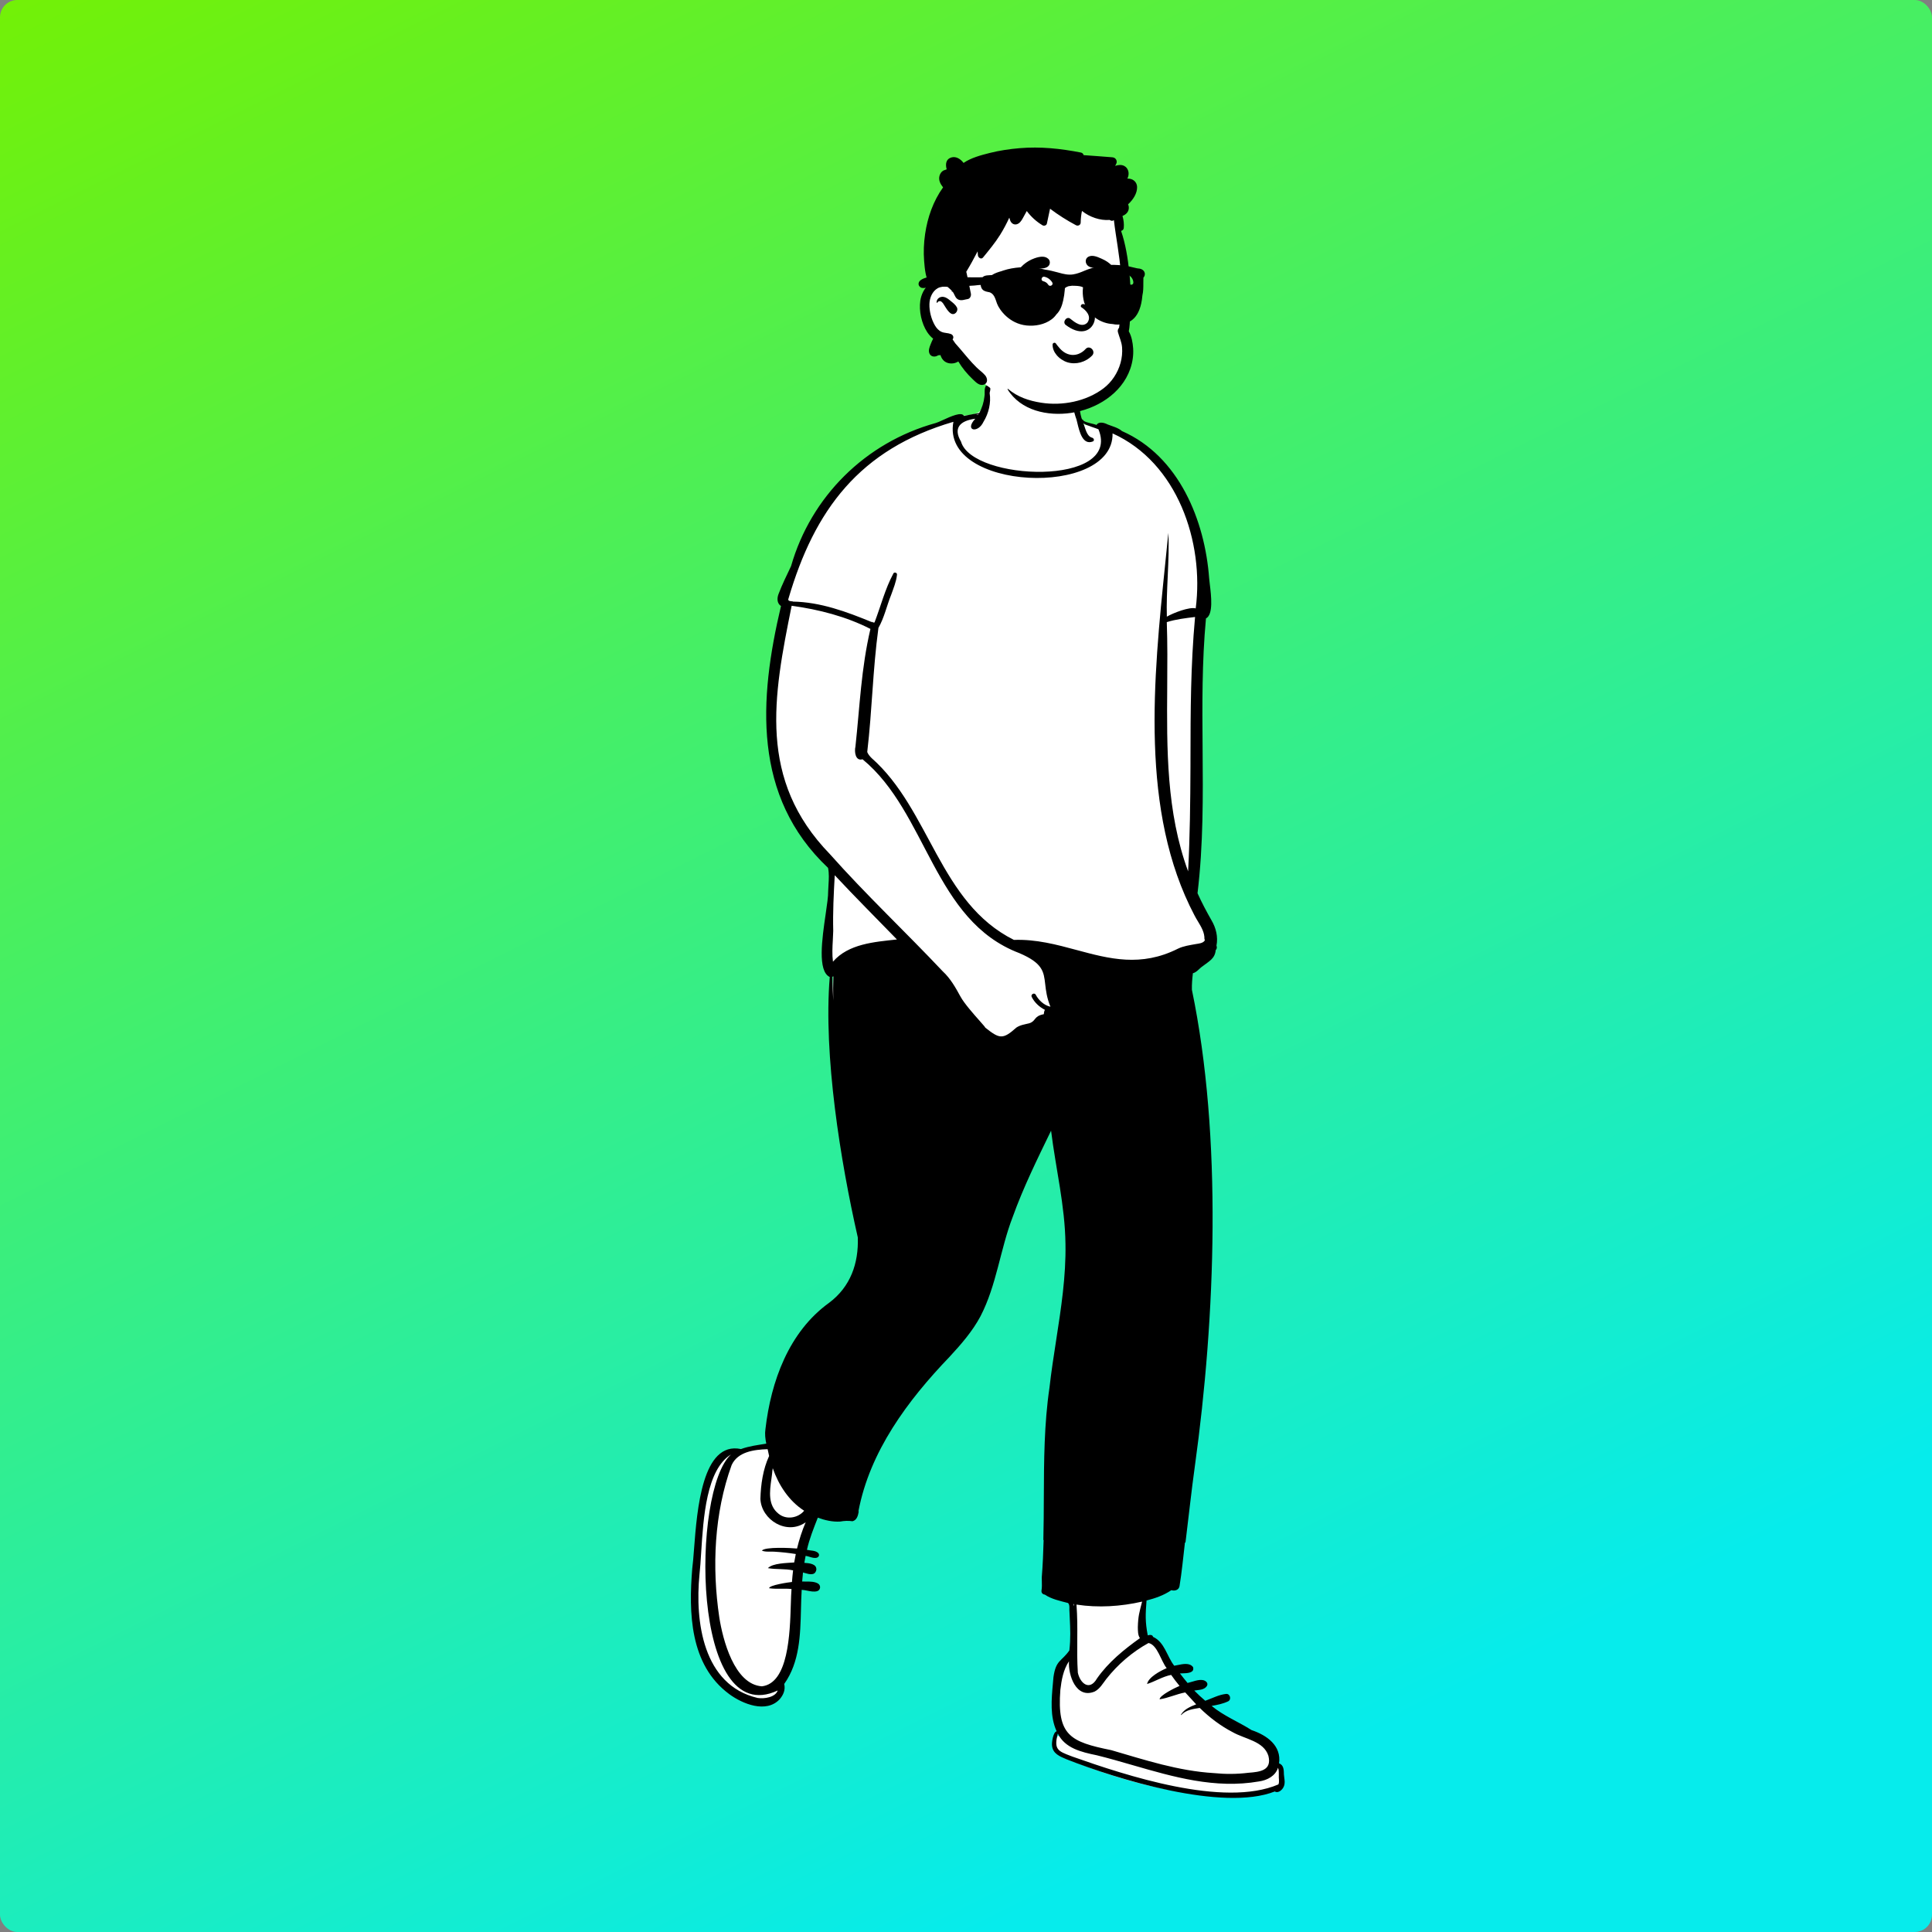 <?xml version="1.0" standalone="no"?>
<svg viewBox="-1300 -200 3350 3350" style="width: 585px; height: 585px; justify-content: center; align-self: center; transform: scale(1, 1);" xmlns="http://www.w3.org/2000/svg"><rect x="-1300" y="-200" width="3350" height="3350" fill="#808080" stroke="none"/><defs><linearGradient id="wrapperGradient_lwq6zsmvv" x1="0%" y1="0%" x2="50%" y2="100%" gradientTransform="rotate(0)"><stop offset="0%" stop-color="#73f105"></stop><stop offset="100%" stop-color="#06ecec"></stop></linearGradient></defs><rect x="-1300" y="-200" width="100%" height="100%" fill="url(#wrapperGradient_lwq6zsmvv)" rx="30"></rect><g transform="rotate(1 434.523 1482.654)"><g transform="translate(-276 479)"><path d="M1013.24 2409.58C1020.27 2376.82 988.086 2365.75 967.795 2358.46C953.261 2349.03 899.409 2316.38 857.74 2276.08C823.643 2243.1 800.432 2200.83 790.77 2196.8C790.77 2196.8 780.824 2191.03 779.791 2186.75C773.739 2161.64 778.787 2138.23 779.791 2123C799.189 2117.91 814.733 2111.56 826.358 2102.67C829.748 2103.8 834.83 2105.25 836.345 2100.29C846.851 2030.2 851.386 1960.93 859.934 1890.78C892.29 1623.6 895.94 1311.46 840.275 1067.43C839.69 1055.34 840.745 1044.41 841.824 1034.02C849.351 1033.21 853.902 1025.92 860.048 1021.57C869.587 1013.98 880.882 1008.16 880.416 994.908C882.682 993.192 882.418 992.227 881.301 990.041C888.577 958.751 856.122 925.779 846.943 899.983C863.628 736.789 840.926 582.574 853.591 419.341C869.588 412.647 858.833 370.809 857.74 353.552C848.878 242.378 791.087 132.46 687.017 96.141C681.068 94.935 672.126 88.135 667.203 92.701C657.689 88.932 645.031 96.363 637.668 87.808L637.742 87.752C631.542 79.155 628.763 68.226 626.725 57.892C627.066 60.804 627.635 63.692 628.336 66.515C610.395 15.951 605.875 2.431 548.118 0.05C522.101 -0.298 487.805 0.483 472.635 25.297C466.419 36.832 468.318 50.077 464.46 62.219C457.378 84.5 426.808 73.733 410.759 85.303C282.311 126.501 176.952 210.593 142.321 345.566C135.241 361.834 127.211 378.025 121.292 394.814C120.376 397.306 117.856 405.739 123.908 409.62L126.835 411.497C88.281 591.698 85.723 743.542 215.25 863.675C224.97 915.296 199.965 985.791 209.577 1035.91C204.1 1043.68 211.045 1049.94 218.047 1050.44C218.722 1050.82 221.45 1052.01 222.194 1052.35C211.051 1209.66 257.835 1421.67 278.457 1505.34C281.264 1555.58 264.117 1596.85 228.843 1624.23C189.87 1648.24 112.82 1756.65 127.104 1870.37C110.411 1873.65 93.839 1875.44 77.824 1881.72C7.75 1869.35 8.445 2004.44 3.98 2051.94C-3.582 2131.47 -8.282 2246.74 67.271 2297.65C87.175 2312.09 127.533 2328.99 148.214 2305.88C154.991 2297.74 156.688 2289.87 154.022 2281.56C188.172 2233.31 178.969 2170.2 182.106 2113.61C192.009 2113.01 202.37 2117.66 211.949 2115.97C221.781 2107.3 185.913 2109.66 182.193 2109.15C182.574 2100.43 183.276 2091.24 184.182 2082.44C189.808 2083.57 197.015 2086.27 202.425 2086.47C205.627 2087.25 207.89 2082.84 205.957 2080.56C201.735 2076.53 190.97 2077.16 184.912 2076.58C185.935 2069.22 187.186 2061.48 188.576 2054.35C195.987 2054.09 203.64 2058.81 210.657 2057.84C205.346 2054.3 195.377 2055.38 188.903 2053.04C193.113 2030.1 201.691 2008.32 209.666 1986.86C229.234 1994.93 246.115 1995.25 265.218 1992.83C273.032 1994.03 276.842 1992.43 278.107 1982.66L277.608 1982.04C292.749 1891.44 341.607 1805.07 432.36 1707.12C450.286 1687.06 470.543 1663.43 484.04 1637.02C511.161 1582.06 515.793 1521.41 536.69 1464.33C556.2 1406.96 582.877 1352.08 607.924 1297.7C611.597 1325.57 616.531 1354.16 621.66 1381.5C644.234 1478.35 642.046 1581.68 625.433 1679.07C600.853 1815.48 612.701 1952.53 607.234 2089.9C607.309 2097.82 608.291 2105.02 607.129 2113.26C606.975 2113.9 607.275 2114.65 608.027 2114.63L609.446 2114.67C621.26 2123.32 637.576 2124.88 651.458 2129.58C657.288 2134.19 655.646 2141.5 656.18 2147.2C657.705 2171.77 659.655 2196.44 657.235 2221.76C646.523 2242.29 633.22 2238.05 630.499 2266.98C628.117 2300.01 623.903 2335.14 639.989 2364.55L633.903 2365.6C624.871 2384.56 630.385 2396.86 651.613 2404.88C756.411 2445.97 903.877 2483.27 1013.24 2452.26C1015.22 2454.23 1018.11 2452.18 1020.37 2449.09C1022.55 2446.11 1024.14 2442.16 1023.78 2439.87C1021.91 2429.81 1024.48 2411.44 1013.24 2409.58Z" transform="translate(199 -36)" fill="#FFFFFF" stroke="none"></path><path d="M1024.76 2380.04C1033.14 2382.58 1033.24 2391.82 1033.5 2398.98C1033.64 2400.9 1033.94 2402.81 1034.23 2404.72C1035 2409.67 1035.77 2414.59 1033.79 2419.62C1031.72 2425.35 1024.57 2432.46 1018.16 2428.83C928.649 2465.78 743.558 2412.05 656.448 2379.41C644.528 2374.58 632.198 2370.16 630.638 2356.18C629.718 2351.22 632.048 2332.48 638.188 2331.08C626.02 2305.81 628.192 2276.25 630.268 2247.98C630.533 2244.38 630.797 2240.79 631.028 2237.24C634.749 2207.17 644.388 2210.33 657.768 2190.55C659.79 2169.62 658.714 2153.14 657.446 2133.7C657.214 2130.16 656.976 2126.51 656.749 2122.72C656.55 2121.42 656.555 2119.87 656.561 2118.26C656.574 2114.47 656.589 2110.34 653.928 2108.31C640.249 2104.97 625.298 2102.2 613.399 2094.39C610.159 2094.3 607.079 2091.61 607.688 2087.32C608.444 2082 608.21 2076.9 607.973 2071.71C607.864 2069.34 607.755 2066.95 607.739 2064.52C609.062 2043.33 609.639 2021.15 609.826 1999.89L609.336 1999.89C609.538 1975.2 609.208 1950.5 608.879 1925.8C608.03 1862.27 607.181 1798.73 615.378 1735.41C617.98 1707.95 621.737 1680.55 625.494 1653.15C633.115 1597.56 640.739 1541.96 638.729 1485.81C636.758 1419.55 619.558 1355.28 610.348 1289.94C587.378 1339.55 563.948 1389.09 546.418 1440.75C525.608 1497.64 520.729 1559.25 493.528 1614.01C480.138 1640.21 460.808 1663.15 441.098 1685.21C369.539 1762.32 305.718 1851.82 287.928 1955.42C288.098 1955.63 288.249 1955.86 288.399 1956.1C287.388 1962.82 285.608 1971.05 277.909 1973.09C270.989 1972.16 263.508 1972.57 256.659 1974.01C243.448 1975.09 230.039 1972.25 217.659 1967.95C210.819 1986.36 203.718 2004.77 199.789 2024.02C206.258 2025.51 214.619 2024.55 219.508 2029.34C222.138 2032.29 220.888 2035.93 217.289 2037.35C213.232 2038.61 208.984 2037.38 204.76 2036.16C202.372 2035.47 199.992 2034.78 197.659 2034.55C196.909 2038.57 196.249 2042.6 195.659 2046.65C204.098 2047.11 217.649 2047.93 216.638 2058.66C214.426 2069.04 204.777 2066.43 196.747 2064.25C195.668 2063.96 194.618 2063.67 193.619 2063.43C193.119 2068.65 192.729 2073.87 192.458 2079.09C194.613 2079.16 196.881 2079.12 199.193 2079.07C206.408 2078.92 214.056 2078.77 220.069 2082.18C225.569 2085.5 224.739 2093.84 218.239 2095.56C212.921 2096.88 207.246 2095.85 201.632 2094.84C198.335 2094.24 195.059 2093.65 191.888 2093.54C191.395 2104.52 191.314 2115.78 191.233 2127.15C190.911 2172.21 190.576 2218.99 164.438 2257.27C166.979 2267.15 163.458 2276.19 156.999 2283.92C134.168 2309.18 92.808 2293.16 69.378 2276.48C-0.312 2226.82 -3.322 2135.91 1.499 2060.07C2.509 2051.66 3.199 2039.98 4.002 2026.4C8.094 1957.14 15.11 1838.41 82.388 1851.3C96.979 1845.79 111.048 1843.97 126.079 1841.17C124.178 1832.87 123.048 1824.27 124.198 1815.82C132.308 1733.36 161.518 1646.83 230.858 1594.99C267.329 1566.64 280.878 1525.77 278.499 1480.84C246.329 1350.12 213.138 1165.75 221.989 1030.25C200.294 1020.56 207.516 964.149 212.951 921.702C215.104 904.885 216.977 890.259 216.659 881.599C216.684 877.91 216.855 874.179 217.027 870.434C217.478 860.574 217.935 850.616 215.739 841.079C82.268 719.519 90.888 550.659 126.218 388.589C118.968 383.939 118.968 375.029 121.608 367.849C127.508 351.269 135.289 335.109 142.499 319.029C174.798 198.269 267.338 102.529 389.028 66.579C391.536 65.891 395.914 63.795 401.059 61.331C414.707 54.795 433.749 45.675 437.569 53.439C446.338 51.459 455.149 49.649 463.999 47.959C468.768 39.199 471.579 29.499 472.569 19.599C473.017 17.284 472.958 14.752 472.899 12.215C472.803 8.122 472.708 4.014 474.739 0.779C474.548 0.209 475.039 -0.421 475.348 0.379C484.369 -1.241 483.058 6.819 481.508 12.849C484.518 30.029 480.508 48.169 471.698 63.099C462.489 83.949 438.268 79.229 457.399 57.969C431.369 61.749 418.768 74.509 433.369 98.059C453.848 166.229 714.319 171.419 671.239 72.539C669.069 71.389 649.208 65.959 644.848 62.339C648.528 70.539 650.649 84.529 660.168 87.249C663.268 87.609 665.409 92.079 661.948 93.799C644.456 101.169 638.27 77.011 634.468 62.162C633.906 59.967 633.396 57.975 632.909 56.319C627.428 41.779 623.458 25.509 629.188 11.109C632.232 9.375 634.877 22.742 637.391 35.455C639.214 44.669 640.969 53.539 642.758 56.069C643.188 56.159 643.588 56.229 643.928 56.219C644.058 56.989 644.608 57.679 645.468 58.309C650.088 61.689 663.579 63.179 667.768 65.129C671.718 58.519 681.108 60.979 686.878 63.819C695.418 67.069 705.178 69.069 712.168 74.969C811.778 116.709 858.628 227.509 867.729 327.859C867.973 330.428 868.452 333.861 869.007 337.835C871.75 357.492 876.339 390.366 863.378 397.229C857.653 473.13 859.56 547.757 861.464 622.226C863.599 705.778 865.73 789.133 857.069 873.869C864.558 889.769 873.039 905.059 882.018 920.209C890.208 933.509 894.229 948.789 891.499 964.179C892.668 966.839 892.418 969.909 890.289 971.939C889.319 986.929 878.598 991.739 868.058 1000.33C862.388 1004.2 858.308 1010.89 851.458 1012.72C850.489 1022.27 849.808 1031.9 850.258 1041.52C907.698 1295.43 900.938 1609.13 869.909 1866.14C864.487 1910.6 860.627 1955.31 855.838 1999.89L854.919 1999.89C852.396 2024.33 850.387 2051.94 846.789 2075.87C845.588 2082.66 838.579 2084.62 832.798 2082.92C820.218 2091.94 805.208 2097.44 790.079 2101.63C788.619 2126.05 788.239 2138.16 793.229 2161.98C796.619 2160.83 801.698 2160.53 802.428 2164.42C822.808 2173.24 827.008 2197.84 840.048 2213.87C841.722 2213.56 843.527 2213.15 845.409 2212.72C855.09 2210.5 866.776 2207.83 872.729 2215.7C875.889 2225.94 862.614 2226.49 854.11 2226.84C852.632 2226.9 851.297 2226.96 850.218 2227.06C854.608 2232.57 859.079 2238.01 863.708 2243.35C865.818 2242.84 868.201 2242.08 870.72 2241.27C879.714 2238.38 890.427 2234.93 896.489 2241.07C898.168 2242.9 898.789 2245.37 897.399 2247.75C892.938 2255.35 883.198 2254.81 875.539 2256.29C881.688 2262.39 888.198 2268.15 894.918 2273.67C906.749 2269.22 918.058 2262.82 930.649 2261.16C937.758 2260.17 940.918 2270.86 934.358 2274.07C925.668 2278.33 915.888 2280.54 906.108 2282.38C927.168 2299.28 953.159 2309.08 976.079 2323.1C1002.96 2331.64 1028.56 2349.2 1024.76 2380.04ZM462.258 50.979C462.458 50.659 462.659 50.329 462.848 49.999C461.319 50.449 459.789 50.879 458.258 51.339C459.608 51.189 460.938 51.069 462.258 50.979ZM644.239 60.559C644.188 60.409 644.138 60.259 644.098 60.119C644.218 60.189 644.338 60.269 644.468 60.349C644.369 60.409 644.308 60.479 644.239 60.559ZM540.168 960.359C409.468 897.869 391.388 737.649 287.899 649.379C284.558 646.199 281.789 642.929 280.178 639.079C287.598 564.109 287.058 498.379 295.829 423.489C305.628 405.709 309.499 385.059 316.798 366.139C320.619 354.619 325.258 343.209 326.358 331.119C327.278 327.139 321.058 325.409 319.899 329.169C306.088 356.009 299.218 385.859 288.909 414.159C287.458 414.739 285.528 414.279 284.958 412.759C284.869 413.129 284.768 413.499 284.678 413.869C240.308 396.529 194.558 380.379 146.218 380.499C146.249 380.349 146.289 380.189 146.319 380.039C143.338 380.129 137.088 379.889 138.958 375.569C181.448 220.619 257.739 114.409 419.569 63.959C398.878 184.189 700.018 191.149 695.858 79.239C809.298 127.979 858.168 264.869 845.308 380.129C834.528 377.219 806.458 388.669 795.508 395.319C794.456 373.233 795.134 348.993 795.801 325.148C796.548 298.467 797.28 272.288 795.558 250.189C794.202 266.962 792.752 283.994 791.286 301.235C774.091 503.328 754.456 734.108 852.539 912.499C854.345 915.891 856.448 919.245 858.566 922.621C864.55 932.163 870.645 941.882 870.438 953.139C871.268 953.979 871.348 955.449 870.338 956.529C870.338 956.599 870.338 956.669 870.329 956.739C870.278 956.749 870.218 956.749 870.159 956.749C867.069 960.429 860.569 961.159 856.098 961.969C845.539 964.099 834.428 965.719 824.758 970.619C761.126 1004.03 705.968 990.201 649.354 976.012C614.303 967.226 578.693 958.301 540.168 960.359ZM595.979 1080.62C586.069 1075.84 577.708 1068.19 572.729 1058.68C570.418 1054.26 577.319 1050.36 579.688 1054.79C584.468 1063.71 594.388 1073.03 605.508 1075.07C598.844 1059.59 597.184 1047.02 595.759 1036.23C592.863 1014.31 590.94 999.751 549.948 983.089C399.888 929.139 386.598 742.569 272.249 651.779C259.808 655.679 257.608 638.769 259.558 629.989C266.018 558.969 266.979 495.529 281.979 425.539C239.448 404.739 191.958 393.409 144.729 387.769C115.468 546.339 91.159 690.289 218.558 817.239C282.128 886.339 352.088 949.799 417.758 1017.04C431.168 1028.98 440.329 1044.53 449.079 1059.97C455.879 1071.96 472.493 1090.07 483.265 1101.81C489.126 1108.2 493.258 1112.7 493.138 1113.31C518.048 1132.33 523.808 1133.92 547.018 1112.3C553.838 1107.52 561.428 1106.59 569.319 1104.41C581.378 1100.37 576.358 1091.9 594.208 1088.25C594.338 1085.72 594.758 1083.02 595.979 1080.62ZM840.088 836.269C842.188 775.819 841.808 715.329 840.999 654.859C840.93 650.424 840.86 646.014 840.791 641.625C839.453 557.026 838.239 480.351 844.428 395.019C828.218 397.259 811.319 399.549 795.588 404.789C797.52 441.737 797.895 478.99 798.27 516.276C799.363 624.922 800.459 733.841 840.088 836.269ZM227.088 1003.6C225.256 991.006 225.732 978.454 226.209 965.874C226.406 960.682 226.603 955.485 226.638 950.279C225.249 917.829 226.329 886.199 227.579 853.639C263.438 890.789 300.718 926.679 337.338 963.139C298.338 968.059 253.358 972.109 227.088 1003.6ZM228.188 1028.97C227.638 1029.3 227.039 1029.57 226.428 1029.77C227.018 1043.46 227.798 1057.15 228.778 1070.83C228.268 1056.89 228.048 1042.93 228.188 1028.97ZM182.558 2022.07C172.039 2021.26 127.048 2019.71 121.649 2026.77C125.925 2028.58 131.328 2028.41 136.432 2028.25L136.44 2028.25C138.595 2028.19 140.691 2028.12 142.628 2028.21C155.329 2028.73 167.999 2029.85 180.569 2031.63C179.628 2036.53 178.778 2041.42 178.079 2046.33C165.399 2047.54 140.708 2048.09 132.659 2056.96C147.018 2059.25 161.968 2057.19 176.378 2060.05C175.678 2066.77 175.168 2073.5 174.789 2080.23C169.048 2080.84 135.289 2086.43 135.319 2091.74C142.004 2092.63 148.9 2092.43 155.819 2092.23C161.981 2092.05 168.161 2091.87 174.229 2092.46C173.76 2099.24 173.637 2108.31 173.496 2118.76C172.794 2170.49 171.637 2255.83 125.778 2262.03C77.588 2259.49 56.448 2181.39 49.899 2143.92C35.378 2056.62 37.869 1963.54 66.649 1879.39C76.928 1855.99 104.909 1851.93 128.569 1850.72C129.468 1854.68 130.358 1858.57 131.358 1862.49C121.098 1885.75 117.829 1911.94 117.548 1937.11C119.718 1973.29 164.358 2000.19 196.778 1976.29C190.718 1991.09 186.039 2006.49 182.558 2022.07ZM14.239 2070C7.678 2151.28 23.338 2261.82 118.789 2282.34C130.428 2284.02 149.608 2280.61 153.338 2268.79C3.749 2342.01 -2.112 1922.51 65.388 1860.89C23.058 1887.83 19.258 1971.29 16.491 2032.08C15.844 2046.3 15.253 2059.28 14.239 2070ZM137.489 1887.94C137.659 1886.48 137.848 1885.03 138.048 1883.57C148.638 1912.34 166.778 1939.68 193.789 1956.34C183.448 1969.24 163.308 1973.08 149.718 1962.52C130.48 1948.09 133.369 1924.19 135.989 1902.52C136.597 1897.49 137.19 1892.58 137.489 1887.94ZM779.729 2167.08C752.358 2187.33 725.638 2209.88 706.628 2238.12C694.048 2261.09 677.308 2247.1 673.149 2228.7C669.778 2187.62 672.678 2152.14 668.729 2110.81C706.579 2115.97 745.458 2112.79 782.428 2103.66C777.979 2122.11 775.938 2129.11 775.798 2148.04C776.039 2154.28 775.948 2161.89 779.729 2167.08ZM663.829 2113.54C663.989 2112.41 664.138 2111.29 664.308 2110.17C663.938 2110.11 663.569 2110.04 663.198 2109.98C663.489 2111.15 663.628 2112.35 663.829 2113.54ZM643.358 2259.2C645.058 2242.24 647.778 2224.34 657.428 2209.36C656.378 2233.58 670.928 2274.76 702.808 2261.05C711.838 2256.26 716.899 2246.62 722.708 2238.88C742.018 2213.42 766.778 2191.32 794.749 2175.25C810.308 2177.93 816.999 2206.38 827.028 2218.29C815.848 2223.27 795.588 2234.62 793.539 2246.37C807.499 2241.67 820.348 2232.93 834.989 2229.85C839.678 2236.32 844.649 2242.6 849.869 2248.67C843.048 2251.67 815.548 2265.57 815.729 2272.51C830.598 2270.09 845.008 2262.81 859.958 2259.82C866.608 2266.42 872.659 2273.51 879.278 2280.13C869.278 2284.25 858.718 2288.85 853.258 2298.45C852.999 2298.88 853.638 2299.37 853.989 2298.95C861.479 2289.92 874.369 2288.26 885.539 2286.23C902.678 2302.37 921.869 2316.6 943.348 2327.26C964.838 2339.01 997.499 2341.69 1006.05 2367.19C1012.89 2392.67 991.558 2395.39 971.878 2397.19C951.968 2400.02 931.918 2400.45 912.138 2398.8C850.308 2396.22 791.858 2378.02 733.428 2362.11C661.989 2348.97 638.808 2338.32 643.358 2259.2ZM666.528 2374.55C759.058 2405.42 930.058 2458.78 1024.23 2416.49C1025.35 2414.07 1025.29 2411.19 1025.1 2408.53C1024.7 2405.95 1024.69 2403.14 1024.69 2400.32C1024.68 2395.83 1024.67 2391.29 1023.09 2387.57C1018.92 2401.89 1004.74 2409.65 990.409 2411.9C914.92 2426.4 842.157 2406.72 770.835 2387.42C749.916 2381.76 729.121 2376.14 708.418 2371.42C681.468 2366.36 653.338 2360.26 640.258 2335.02C633.53 2362.7 640.978 2365.38 663.792 2373.56C664.68 2373.88 665.593 2374.21 666.528 2374.55Z" transform="translate(193 -10.001)" fill="#000000" fill-rule="evenodd" stroke="none"></path></g><g transform="translate(225 0)"><g><g><path d="M185.626 0C242.407 0 301.136 44.012 321.95 72.097C339.449 95.71 348.871 202.486 348.871 274.645C348.871 289.737 357.199 318.186 354.769 332.622C345.863 385.521 307.06 429.886 230.262 429.886C153.463 429.886 98.4 399.445 41.317 317.713C13.621 317.713 0.198 296.473 0.003 262.954C-0.192 229.435 26.737 217.24 26.737 217.24C26.737 217.24 17.136 84.961 41.317 50.522C65.499 16.083 128.845 -8.27315e-15 185.626 0Z" transform="translate(56.415 75.26)" fill="#FFFFFF" stroke="none"></path><path d="M274.456 7.287C239.126 0.976 203.996 -2.074 168.146 1.556C150.635 3.337 133.196 6.216 116.196 10.827C101.246 14.897 84.246 19.686 71.346 28.837C66.416 22.487 58.536 17.157 50.206 19.667C41.356 22.337 39.906 30.106 41.656 38.147C41.829 38.932 42.02 39.404 42.146 39.713C42.343 40.197 42.377 40.283 41.924 40.548L41.416 40.827C39.726 41.747 37.715 41.917 36.026 43.026C32.965 45.037 30.936 48.366 30.045 51.877C28.096 59.526 31.835 66.176 36.556 71.827C19.906 95.917 10.526 124.337 6.826 153.287C4.856 168.667 4.456 184.457 5.936 199.897C6.635 207.207 7.406 214.647 8.986 221.827C10.335 227.966 12.416 233.797 14.706 239.606L15.005 240.386C6.835 247.547 1.846 258.547 0.516 269.167C-1.694 286.766 3.306 308.337 13.316 323.087C16.295 327.466 19.816 331.317 23.936 334.417C22.456 337.287 21.266 340.337 20.186 343.136L19.794 344.15C17.891 349.058 15.714 354.843 17.826 359.936C20.146 365.547 26.375 366.726 31.446 364.087C32.086 363.755 32.719 363.399 33.35 363.033C34.576 363.052 35.833 362.887 37.091 362.605C38.425 367.075 41.17 371.184 44.748 373.629C51.547 378.276 61.423 377.832 68.251 373.184C75.144 384.313 83.824 394.421 93.436 403.266L93.657 403.47C94.037 403.822 94.426 404.186 94.823 404.559C99.905 409.324 106.361 415.378 113.585 412.497C120.626 409.696 119.465 401.247 115.186 396.407C110.786 391.446 104.806 387.537 100.016 382.886C94.946 377.976 90.026 372.987 85.375 367.676C80.446 362.047 75.585 356.346 70.576 350.797C67.866 347.787 65.066 344.837 62.406 341.776C61.366 340.183 60.251 338.652 59.181 337.222L57.625 335.157C57.776 334.926 57.936 334.707 58.076 334.466C60.166 330.987 58.036 327.147 54.576 325.856C49.346 323.917 43.776 324.556 38.635 322.497C33.456 320.426 29.536 316.207 26.675 311.537C20.175 300.917 16.326 286.957 16.436 274.537C16.526 263.926 20.885 252.386 30.375 246.787C34.542 244.33 41.345 243.214 47.393 244.233C49.938 246.436 52.706 248.484 55.019 250.939L54.726 251.667C54.476 252.297 55.476 252.897 55.896 252.346L56.067 252.124C56.739 252.936 57.364 253.791 57.901 254.722C60.593 259.394 61.72 264.323 67.423 266.281C71.082 267.537 74.545 266.638 78.043 265.729C79.546 265.339 81.056 264.947 82.59 264.723C86.864 264.1 88.808 258.87 87.99 255.212C85.456 243.874 83.125 232.516 80.318 221.238L79.344 217.421C86.147 205.805 92.391 193.842 98.375 181.766C98.556 184.037 98.766 186.317 99.016 188.587C99.446 192.446 104.786 196.237 107.906 192.266C118.175 179.186 128.476 166.436 137.056 152.127C142.776 142.587 147.835 132.587 152.316 122.356C152.776 123.886 153.276 125.407 153.816 126.886C155.585 131.647 159.976 135.056 165.236 133.616C170.206 132.257 173.246 127.556 175.516 123.306L177.817 118.981C179.345 116.094 180.863 113.2 182.376 110.306C189.956 120.067 199.266 128.276 210.045 134.547C212.755 136.127 216.986 134.787 217.635 131.466C219.326 122.846 221.005 114.237 222.686 105.627C237.076 116.067 252.236 125.356 268.106 133.417C271.686 135.237 276.196 133.026 276.206 128.766C276.215 121.946 276.766 115.186 278.085 108.497C285.026 113.827 292.795 117.827 301.166 120.426C309.166 122.917 317.826 124.077 326.175 123.266C326.246 123.257 326.326 123.247 326.396 123.247L327.616 123.946L327.848 124.073C330.084 125.239 332.218 124.691 333.706 123.356C337.726 153.657 344.576 183.476 347.156 214.037C348.566 230.726 349.266 247.516 349.056 264.276C348.946 272.356 348.635 280.426 348.125 288.497C347.666 295.596 346.465 302.776 345.956 309.897C344.146 311.856 343.226 314.606 344.096 317.567C346.686 326.337 350.795 334.257 351.715 343.537C352.616 352.686 351.826 361.957 349.536 370.846C345.045 388.237 334.835 404.397 320.675 415.497C291.175 438.616 249.856 447.337 213.096 442.196C191.835 439.216 172.266 433.096 155.396 419.377C154.936 418.997 154.146 419.476 154.516 420.056C178.096 456.707 224.786 465.577 265.135 458.987C308.726 451.866 352.125 424.466 366.505 381.047C370.316 369.556 372.026 357.096 370.946 345.016C370.076 335.257 368.016 324.446 362.896 315.737C364.396 307.476 364.416 298.707 364.816 290.356L364.947 287.46C365.271 279.734 365.398 272.001 365.335 264.276C365.206 247.167 364.146 230.087 361.996 213.106C358.98 189.239 354.786 164.745 346.5 141.931C348.723 141.443 350.829 139.454 351.027 137.046C351.62 129.833 350.615 122.775 348.489 116.024C353.587 113.692 357.985 110.117 359.005 104.147C359.516 101.127 359.045 98.147 357.816 95.616C366.286 87.627 373.476 76.306 372.916 65.147C372.536 57.757 367.156 52.207 359.916 51.247C358.556 51.067 357.186 51.037 355.826 51.127C356.496 49.556 357.085 47.946 357.436 46.266C358.806 39.686 356.375 32.537 350.175 29.297C345.304 26.752 339.903 27.542 334.904 29.146L334.175 29.386C334.755 28.346 335.326 27.306 335.875 26.237C338.625 20.856 335.206 14.897 329.175 14.567C312.556 13.657 295.896 12.436 279.255 11.676C278.686 9.547 277.156 7.776 274.456 7.287ZM41.067 261.738C34.956 260.667 28.746 264.707 28.807 271.257C28.817 272.207 30.216 272.408 30.466 271.477L30.526 271.288C31.209 269.445 34.077 268.822 35.626 269.267C36.428 269.496 37.096 269.979 37.717 270.509L38.126 270.867C40.017 272.527 41.227 274.727 42.607 276.797L42.921 277.273C45.958 281.892 48.926 286.864 53.557 289.967C60.307 294.467 67.536 285.828 64.116 279.408C61.782 275.057 57.289 271.745 53.374 268.672L51.807 267.432C48.593 264.901 45.17 262.452 41.067 261.738Z" transform="translate(50 55)" fill="#000000" fill-rule="evenodd" stroke="none"></path></g></g><g transform="translate(159 186)"><g><path d="M175.373 49.587C175.699 49.444 175.991 49.205 176.203 48.858C178.978 44.31 179.267 38.881 178.039 33.564C176.563 27.172 172.899 20.959 168.944 16.756C163.959 11.458 157.895 7.754 151.246 4.947C150.762 4.743 150.267 4.531 149.763 4.315C142.964 1.405 134.597 -2.01 127.865 1.471C125.161 2.87 123.673 5.204 123.256 7.75C122.814 10.453 123.597 13.41 125.462 15.722C128.557 19.559 133.339 20.353 138.087 21.047C139.602 21.268 141.106 21.486 142.53 21.823C147.429 22.982 152.604 24.436 157.104 26.724C166.253 31.376 170.54 38.59 172.747 48.285C172.837 48.678 173.037 48.999 173.3 49.241C173.575 49.493 173.921 49.658 174.285 49.719C174.651 49.781 175.032 49.737 175.373 49.587ZM58.394 19.193C55.069 22.433 51.134 22.935 47.153 23.381C44.941 23.631 43.175 23.833 41.437 24.225C36.66 25.303 31.939 26.927 27.632 29.266C23.129 31.711 18.222 34.659 14.692 38.436C13.853 39.335 13.062 40.278 12.269 41.223C11.546 42.085 10.851 42.915 10.117 43.715C9.274 44.634 8.474 45.597 7.679 46.558C7.187 47.368 7.09 47.568 6.99 47.775C6.841 48.087 6.668 48.436 6.47 48.81C6.198 49.323 5.881 49.884 5.548 50.393C4.994 51.323 4.697 51.58 4.44 51.694C4.014 51.884 3.61 51.977 3.218 51.927C2.851 51.879 2.504 51.703 2.162 51.414C0.455 49.971 -0.048 47.605 0.004 45.092C0.082 41.279 1.488 37.058 2.785 34.463C5.799 28.433 9.979 22.165 15.006 17.665C20.742 12.528 27.018 8.639 34.226 5.959C38.705 4.293 43.891 2.764 48.771 2.957C52.284 3.096 55.637 4.14 58.407 6.748C60.107 8.349 60.923 10.625 60.923 12.901C60.923 15.221 60.076 17.555 58.394 19.193ZM164.634 78.33C166.478 78.882 167.779 78.621 169.441 77.755C170.719 77.09 171.589 76.039 172.088 74.812C172.599 73.556 172.706 72.108 172.454 70.766C171.405 65.195 168.042 60.251 163.503 57.067C159.091 53.973 153.589 52.544 148.048 53.734C144.003 54.604 138.007 58.442 134.85 63.124C133.504 65.12 132.671 67.26 132.581 69.372C132.495 71.387 133.008 73.418 135.676 76.096C135.935 76.177 136.208 76.221 136.477 76.221C137.138 76.221 137.821 75.944 138.274 75.544C139.469 74.493 140.311 73.164 141.178 71.733C141.641 70.968 142.102 70.198 142.69 69.519C144.449 67.493 147.002 65.774 149.683 65.326C152.167 64.911 154.406 65.647 156.181 67.035C158.256 68.66 159.713 71.152 160.252 73.815C160.472 74.893 161.036 75.866 161.818 76.648C162.607 77.437 163.615 78.024 164.634 78.33ZM46.175 69.111C43.748 67.559 40.893 67.026 37.729 68.466C35.256 69.59 30.919 73.338 27.901 78.266C25.836 81.637 24.372 85.592 24.677 89.712C24.748 90.668 24.394 91.374 23.837 91.895C23.396 92.307 22.76 92.61 22.013 92.705C21.379 92.785 20.669 92.713 20.091 92.532C18.993 92.19 18.412 91.477 18.193 90.896C16.08 85.284 16.99 79.021 19.358 73.371C22.555 65.746 28.359 59.358 32.162 57.299C38.67 53.774 46.347 53.612 52.864 57.203C58.411 60.26 61.88 65.194 65.33 70.224C66.064 71.293 66.791 72.355 67.544 73.398C69.051 75.487 69.201 77.559 68.618 79.336C67.971 81.305 66.322 82.966 64.259 83.836C62.353 84.639 60.141 84.752 58.183 83.927C56.529 83.229 55.012 81.87 54.051 79.562C52.434 75.677 49.739 71.39 46.175 69.111ZM127.748 115.98C135.872 104.601 124.366 93.898 116.814 89.308C114.836 87.888 116.406 83.184 120.634 83.911C159.031 90.508 139.136 156.649 90.112 120.354C84.275 115.645 91.343 105.275 97.634 109.307C97.953 109.552 98.288 109.81 98.636 110.08C105.704 115.544 118.636 125.542 127.748 115.98ZM117.042 185.1C109.675 187.233 101.768 187.424 94.259 185.221C87.448 183.222 80.455 178.823 75.442 173.003C70.989 167.832 68.106 161.549 68.219 154.842C68.232 154.076 68.505 153.436 68.927 152.94C69.38 152.406 70.014 152.039 70.693 151.88C71.391 151.716 72.129 151.774 72.757 152.059C73.326 152.318 73.813 152.757 74.118 153.398C74.888 154.41 75.655 155.407 76.426 156.376C82.62 164.024 88.618 169.74 97.932 171.79C102.985 172.903 108.032 172.409 112.663 170.712C117.62 168.895 122.102 165.7 125.613 161.612C127.2 159.765 129.074 159.011 130.905 158.998C132.982 158.983 135.034 159.948 136.579 161.49C138.099 163.006 139.116 165.065 139.209 167.219C139.29 169.11 138.673 171.085 137.032 172.848C131.626 178.652 124.621 182.904 117.042 185.1Z" transform="translate(54 55.059)" fill="#000000" fill-rule="evenodd" stroke="none"></path></g></g><g transform="translate(123 338)"></g><g transform="translate(47 241)"><g><path d="M379.584 5.441C374.676 5.048 361.281 0 337.809 0C322.496 0 301.24 4.689 287.629 10.904L286.824 11.269C280.634 14.063 274.177 16.647 267.464 17.792C259.217 19.208 251.031 17.401 243.065 15.313L241.551 14.919C233.986 12.971 226.468 11.329 218.906 10.332C214.682 9.347 210.429 8.594 206.136 8.012C195.948 6.616 185.67 6.175 175.422 7.149C165.484 8.103 155.695 9.88 146.278 13.233C145.27 13.595 144.233 13.978 143.186 14.375C138.049 15.861 131.546 18.081 126.898 21.396C121.282 22.008 114.562 21.478 110.805 25.352C104.733 26.503 20.368 25.803 20.368 25.803C15.14 26.833 3.367 30.086 0.815 35.495C-0.877 39.09 0.134 42.263 3.207 44.643C7.639 48.067 18.138 43.648 18.138 43.648C23.6 43.648 92.028 41.603 103.436 39.19C104.866 39.088 106.301 38.982 107.739 38.872C107.875 40.912 108.43 42.913 109.51 44.703C111.973 48.801 115.85 49.899 120.051 50.688L122.009 51.04C131.215 52.681 133.537 62.59 136.45 70.228L136.691 70.85C140.724 81.123 158.225 105.158 188.502 107.742C203.415 109.015 219.665 105.634 231.626 96.425C234.918 93.895 237.63 90.973 239.822 87.699C246.297 81.204 249.339 72.458 251.231 63.3C252.512 57.094 253.343 50.748 253.703 44.422L253.835 41.89C255.753 40.155 257.831 39.059 260.031 38.396C262.045 37.984 264.054 37.682 266.087 37.455C268.166 37.362 270.307 37.432 272.479 37.509C277.025 37.67 281.436 38.014 285.242 39.835L285.134 40.754C284.406 47.429 285.031 54.264 286.368 60.83C289.191 74.606 297.887 86.213 309.597 93.765C318.004 99.183 327.831 102.295 337.771 102.666C343.597 104 350.098 103.497 355.584 102.233C366.509 99.716 385.73 92.818 388.42 51.947C389.927 45.248 389.786 37.785 389.65 30.624L389.65 30.622C389.59 27.421 389.53 24.282 389.619 21.297C393.743 16.627 392.592 9.217 385.526 6.496C383.605 5.753 381.773 5.582 379.732 5.451L379.584 5.441ZM359.696 19.363C360.724 17.6 363.403 16.674 365.173 17.922C369.215 20.767 372.149 25 372.344 30.066C372.544 35.244 364.537 35.218 364.338 30.066L364.321 29.819C364.135 27.851 362.654 25.929 361.133 24.857L360.964 24.733C359.306 23.464 358.565 21.303 359.696 19.363ZM218.087 22.722C213.065 21.618 210.92 29.361 215.958 30.468C219.526 31.253 222.549 33.051 224.592 36.099L224.807 36.431C227.548 40.793 234.48 36.766 231.72 32.376C228.614 27.436 223.788 23.976 218.087 22.722Z" transform="translate(-1.98952E-12 15)" fill="#000000" fill-rule="evenodd" stroke="none"></path></g></g></g></g></svg>
